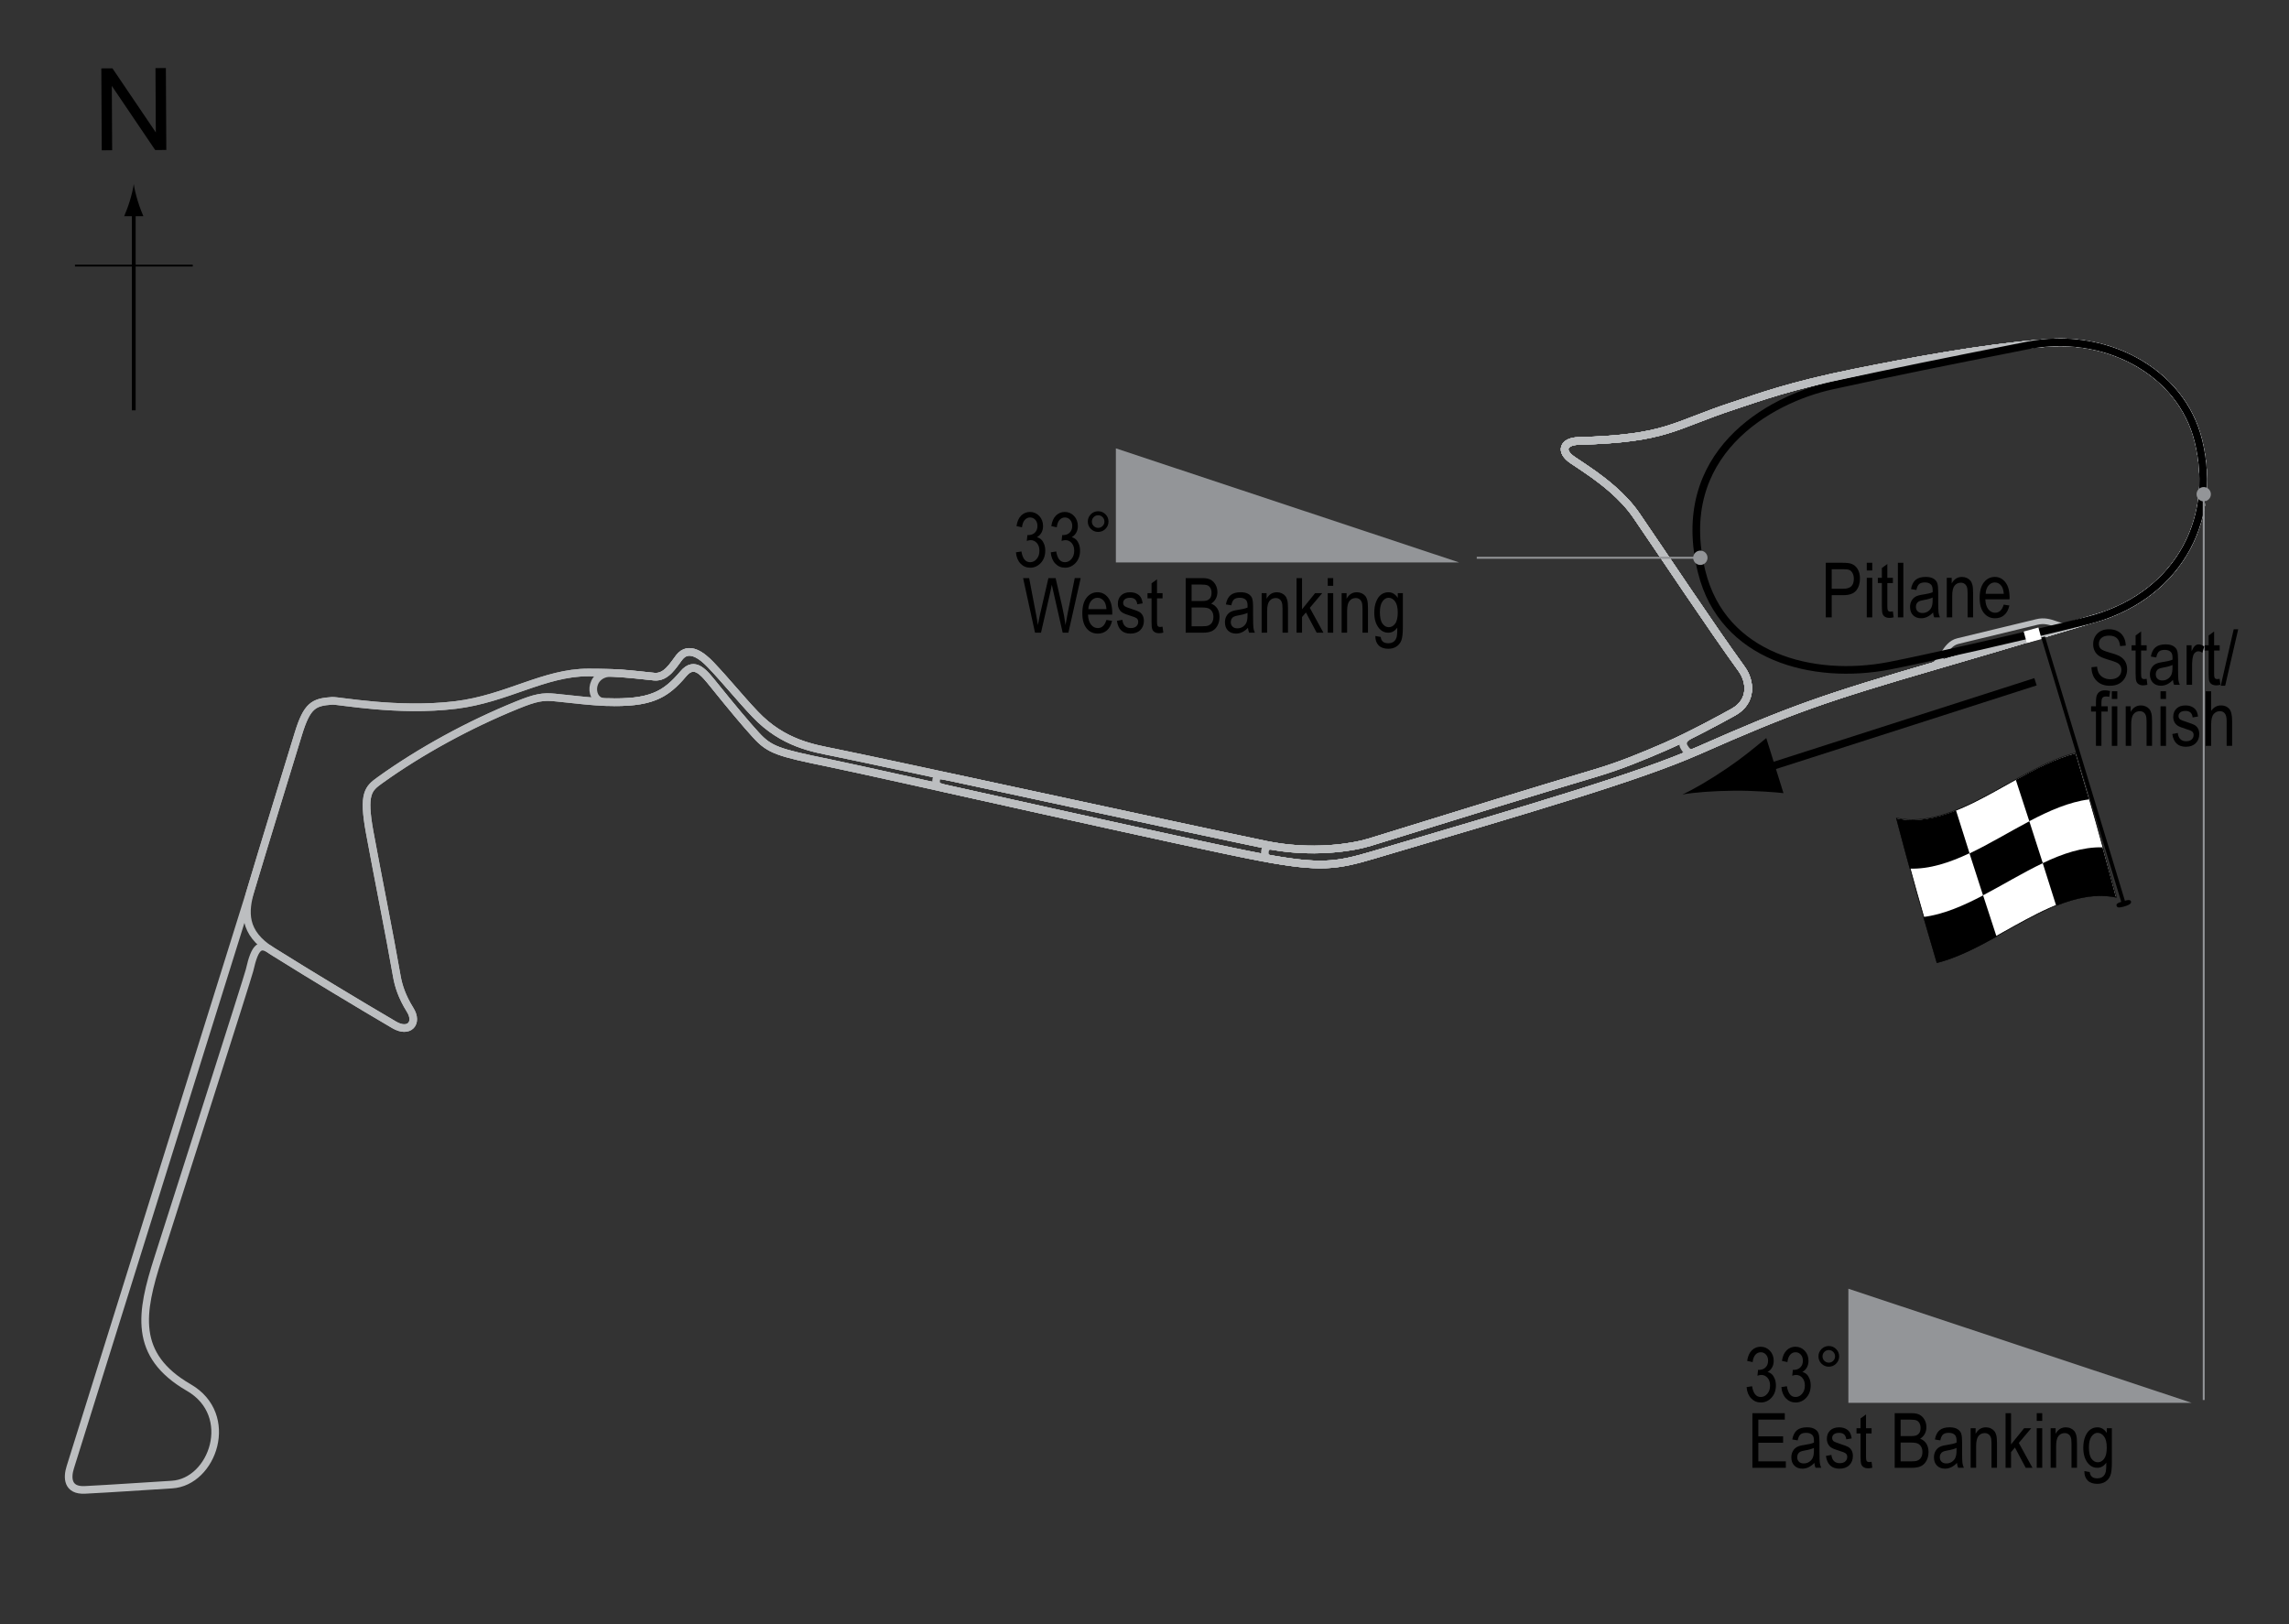 <?xml version="1.0" encoding="utf-8"?>
<!-- Generator: Adobe Illustrator 14.0.0, SVG Export Plug-In . SVG Version: 6.00 Build 43363)  -->
<!DOCTYPE svg PUBLIC "-//W3C//DTD SVG 1.1//EN" "http://www.w3.org/Graphics/SVG/1.1/DTD/svg11.dtd">
<svg version="1.1" xmlns="http://www.w3.org/2000/svg" xmlns:xlink="http://www.w3.org/1999/xlink" x="0px" y="0px" width="300px"
	 height="212.881px" viewBox="0 0 300 212.881" enable-background="new 0 0 300 212.881" xml:space="preserve">
<rect x="0" y="0" width="300" height="212.881" fill="#333333" stroke="none"/>
<g id="Pitlane">
	<path fill="none" stroke="#BCBEC0" stroke-width="0.75" d="M252.798,87.495c1.826-0.534,1.975-3.019,3.813-3.461
		c1.477-0.355,8.801-2.117,10.333-2.5c1.924-0.481,2.87,0.916,4.418,0.439"/>
</g>
<g id="Duex_Ponts_Circuit">
	<path fill="none" stroke="#BCBEC0" d="M243.149,48.84c7.054-1.42,16.402-3.17,24.272-3.819c0.938-0.078,1.867-0.157,2.792-0.145
		c8.363,0.108,16.024,5.068,17.933,12.986c2.355,9.771-2.133,18.945-11.862,22.64c-0.887,0.337-1.829,0.589-2.79,0.871
		c-3.171,0.929-8.055,2.452-19.355,5.741c-14.738,4.288-19.232,5.843-30.939,11.001c-0.235,0.104-0.472,0.219-0.717,0.316
		c-0.767,0.3-1.176,0.492-1.75-0.492c-0.55-0.944,0.6-1.505,1.29-1.853c2.143-1.077,4.096-2.148,5.162-2.74
		c2.534-1.409,2.241-4.046,1.093-5.632c-4.008-5.534-10.388-15.144-13.833-20.175c-1.746-2.55-4.374-4.483-5.576-5.357
		c-0.668-0.486-1.914-1.312-2.734-1.859c-1.77-1.181-1.218-2.461,0.711-2.515c11.701-0.328,12.275-1.971,20.448-4.648
		C230.464,52.121,234.456,50.59,243.149,48.84z"/>
</g>
<g id="_x34__Bornes_Circuit">
	<path fill="none" stroke="#BCBEC0" d="M243.149,48.84c7.054-1.42,16.402-3.17,24.272-3.819c0.938-0.078,1.867-0.157,2.792-0.145
		c8.363,0.108,16.024,5.068,17.933,12.986c2.355,9.771-2.133,18.945-11.862,22.64c-0.887,0.337-1.829,0.589-2.79,0.871
		c-3.171,0.929-8.055,2.452-19.355,5.741c-15.035,4.374-19.41,5.905-31.656,11.318c-7.697,3.401-21.706,7.49-42.593,13.668
		c-4.529,1.34-6.657,1.662-13.183,0.532c-0.183-0.032-1.032-0.041-0.923-1.024c0.104-0.938,1.068-0.692,1.259-0.661
		c5.593,0.928,10.454,0.08,12.464-0.542c12.473-3.862,21.542-6.67,29.635-9.077c3.219-0.957,6.179-2.187,9.076-3.444
		c3.362-1.459,7.278-3.601,8.967-4.538c2.534-1.409,2.241-4.046,1.093-5.632c-4.008-5.534-10.388-15.144-13.833-20.175
		c-1.746-2.55-4.374-4.483-5.576-5.357c-0.668-0.486-1.914-1.312-2.734-1.859c-1.77-1.181-1.218-2.461,0.711-2.515
		c11.701-0.328,12.275-1.971,20.448-4.648C230.464,52.121,234.456,50.59,243.149,48.84z"/>
</g>
<g id="Couard_Circuit">
	<path fill="none" stroke="#BCBEC0" d="M243.149,48.84c7.054-1.42,16.402-3.17,24.272-3.819c0.938-0.078,1.867-0.157,2.792-0.145
		c8.363,0.108,16.024,5.068,17.933,12.986c2.355,9.771-2.133,18.945-11.862,22.64c-0.887,0.337-1.829,0.589-2.79,0.871
		c-3.171,0.929-8.055,2.452-19.355,5.741c-15.035,4.374-19.41,5.905-31.656,11.318c-7.697,3.401-21.706,7.49-42.593,13.668
		c-4.783,1.416-6.888,1.695-14.324,0.328c-5.492-1.01-25.066-5.375-39.958-8.687c-0.413-0.093-0.822-0.185-1.228-0.273
		c-1.522-0.329-1.806-0.524-1.666-1.333c0.103-0.595,0.513-0.513,2.08-0.216c0.372,0.07,0.742,0.159,1.118,0.24
		c13.911,2.996,31.948,6.908,39.982,8.574c6.069,1.257,11.469,0.336,13.613-0.328c12.473-3.862,21.542-6.67,29.635-9.077
		c3.219-0.957,6.179-2.187,9.076-3.444c3.362-1.459,7.278-3.601,8.967-4.538c2.534-1.409,2.241-4.046,1.093-5.632
		c-4.008-5.534-10.388-15.144-13.833-20.175c-1.746-2.55-4.374-4.483-5.576-5.357c-0.668-0.486-1.914-1.312-2.734-1.859
		c-1.77-1.181-1.218-2.461,0.711-2.515c11.701-0.328,12.275-1.971,20.448-4.648C230.464,52.121,234.456,50.59,243.149,48.84z"/>
</g>
<g id="Cote_Lapize_Circuit">
	<path fill="none" stroke="#BCBEC0" d="M243.149,48.84c7.054-1.42,16.402-3.17,24.272-3.819c0.938-0.078,1.867-0.157,2.792-0.145
		c8.363,0.108,16.024,5.068,17.933,12.986c2.355,9.771-2.133,18.945-11.862,22.64c-0.887,0.337-1.829,0.589-2.79,0.871
		c-3.171,0.929-8.055,2.452-19.355,5.741c-15.035,4.374-19.41,5.905-31.656,11.318c-7.697,3.401-21.706,7.49-42.593,13.668
		c-4.783,1.416-6.888,1.695-14.324,0.328c-8.411-1.546-49.85-10.963-56.917-12.412c-6.67-1.367-7.764-1.695-9.568-3.663
		c-1.359-1.483-3.182-3.672-5.467-6.507c-1.367-1.695-2.568-3.278-4.047-1.531c-2.201,2.602-4.001,3.696-8.72,3.735
		c-0.439,0.003-0.904-0.045-1.395-0.018c-2.378,0.136-2.378-3.882,0.738-3.825c1.742,0.031,3.082,0.234,5.55,0.489
		c1.585,0.164,2.515-1.531,3.28-2.515c1.257-1.616,3.032-0.198,4.155,0.984c2.078,2.187,3.773,4.319,5.795,6.452
		c3.673,3.871,7.696,4.47,10.444,5.03c8.584,1.75,44.206,9.54,56.479,12.083c6.069,1.257,11.469,0.336,13.613-0.328
		c12.473-3.862,21.542-6.67,29.635-9.077c3.219-0.957,6.179-2.187,9.076-3.444c3.362-1.459,7.278-3.601,8.967-4.538
		c2.534-1.409,2.241-4.046,1.093-5.632c-4.008-5.534-10.388-15.144-13.833-20.175c-1.746-2.55-4.374-4.483-5.576-5.357
		c-0.668-0.486-1.914-1.312-2.734-1.859c-1.77-1.181-1.218-2.461,0.711-2.515c11.701-0.328,12.275-1.971,20.448-4.648
		C230.464,52.121,234.456,50.59,243.149,48.84z"/>
</g>
<g id="Bruyeres_Circuit">
	<path fill="none" stroke="#BCBEC0" d="M243.149,48.84c7.054-1.42,16.402-3.17,24.272-3.819c0.938-0.078,1.867-0.157,2.792-0.145
		c8.363,0.108,16.024,5.068,17.933,12.986c2.355,9.771-2.133,18.945-11.862,22.64c-0.887,0.337-1.829,0.589-2.79,0.871
		c-3.171,0.929-8.055,2.452-19.355,5.741c-15.035,4.374-19.41,5.905-31.656,11.318c-7.697,3.401-21.706,7.49-42.593,13.668
		c-4.783,1.416-6.888,1.695-14.324,0.328c-8.411-1.546-49.85-10.963-56.917-12.412c-6.67-1.367-7.764-1.695-9.568-3.663
		c-1.359-1.483-3.182-3.672-5.467-6.507c-1.367-1.695-2.568-3.278-4.047-1.531c-2.405,2.843-4.333,3.887-10.115,3.718
		c-1.859-0.055-3.291-0.246-6.725-0.602c-1.585-0.164-2.547,0.022-4.92,0.984c-6.342,2.57-12.739,6.069-17.988,9.842
		c-1.544,1.109-2.303,1.73-1.367,6.834c1.094,5.959,2.577,13.242,3.554,18.862c0.218,1.257,0.671,2.704,1.75,4.428
		c1.093,1.75-0.167,3.088-2.078,1.97c-4.483-2.625-11.646-6.945-16.074-9.732c-3.762-2.368-3.587-5.115-2.734-7.982
		c1.531-5.14,4.976-16.348,6.233-20.449c1.146-3.738,2.023-4.155,4.428-4.319c0.844-0.057,8.572,1.475,16.184,0.547
		c6.726-0.82,11.579-4.265,17.387-4.265c3.773,0,4.94,0.165,8.639,0.546c1.585,0.164,2.515-1.531,3.28-2.515
		c1.257-1.616,3.032-0.198,4.155,0.984c2.078,2.187,3.773,4.319,5.795,6.452c3.673,3.871,7.696,4.47,10.444,5.03
		c8.584,1.75,44.206,9.54,56.479,12.083c6.069,1.257,11.469,0.336,13.613-0.328c12.473-3.862,21.542-6.67,29.635-9.077
		c3.219-0.957,6.179-2.187,9.076-3.444c3.362-1.459,7.278-3.601,8.967-4.538c2.534-1.409,2.241-4.046,1.093-5.632
		c-4.008-5.534-10.388-15.144-13.833-20.175c-1.746-2.55-4.374-4.483-5.576-5.357c-0.668-0.486-1.914-1.312-2.734-1.859
		c-1.77-1.181-1.218-2.461,0.711-2.515c11.701-0.328,12.275-1.971,20.448-4.648C230.464,52.121,234.456,50.59,243.149,48.84z"/>
</g>
<g id="Full_GP_Circuit">
	<path fill="none" stroke="#BCBEC0" d="M243.149,48.84c7.054-1.42,16.402-3.17,24.272-3.819c0.938-0.078,1.867-0.157,2.792-0.145
		c8.363,0.108,16.024,5.068,17.933,12.986c2.355,9.771-2.133,18.945-11.862,22.64c-0.887,0.337-1.829,0.589-2.79,0.871
		c-3.171,0.929-8.055,2.452-19.355,5.741c-15.035,4.374-19.41,5.905-31.656,11.318c-7.697,3.401-21.706,7.49-42.593,13.668
		c-4.783,1.416-6.888,1.695-14.324,0.328c-8.411-1.546-49.85-10.963-56.917-12.412c-6.67-1.367-7.764-1.695-9.568-3.663
		c-1.359-1.483-3.182-3.672-5.467-6.507c-1.367-1.695-2.568-3.278-4.047-1.531c-2.405,2.843-4.333,3.887-10.115,3.718
		c-1.859-0.055-3.291-0.246-6.725-0.602c-1.585-0.164-2.547,0.022-4.92,0.984c-6.342,2.57-12.739,6.069-17.988,9.842
		c-1.544,1.109-2.303,1.73-1.367,6.834c1.094,5.959,2.577,13.242,3.554,18.862c0.218,1.257,0.671,2.704,1.75,4.428
		c1.093,1.75-0.167,3.088-2.078,1.97c-4.24-2.482-10.877-6.479-15.331-9.267c-0.255-0.158-0.44-0.25-0.744-0.466
		c-1.462-1.039-2.16-0.711-2.897,2.569c-0.185,0.824-10.006,31.534-12.008,37.809c-2.243,7.031-3.329,12.63,4.052,16.894
		c6.211,3.589,3.158,12.385-2.214,12.713c-4.514,0.276-7.422,0.491-11.4,0.697c-2.334,0.12-2.343-1.626-1.927-2.953
		c4.633-14.803,23.495-75.158,23.66-75.711c1.531-5.14,4.976-16.348,6.233-20.449c1.146-3.738,2.023-4.155,4.428-4.319
		c0.844-0.057,8.572,1.475,16.184,0.547c6.726-0.82,11.579-4.265,17.387-4.265c3.773,0,4.94,0.165,8.639,0.546
		c1.585,0.164,2.515-1.531,3.28-2.515c1.257-1.616,3.032-0.198,4.155,0.984c2.078,2.187,3.773,4.319,5.795,6.452
		c3.673,3.871,7.696,4.47,10.444,5.03c8.584,1.75,44.206,9.54,56.479,12.083c6.069,1.257,11.469,0.336,13.613-0.328
		c12.473-3.862,21.542-6.67,29.635-9.077c3.219-0.957,6.179-2.187,9.076-3.444c3.362-1.459,7.278-3.601,8.967-4.538
		c2.534-1.409,2.241-4.046,1.093-5.632c-4.008-5.534-10.388-15.144-13.833-20.175c-1.746-2.55-4.374-4.483-5.576-5.357
		c-0.668-0.486-1.914-1.312-2.734-1.859c-1.77-1.181-1.218-2.461,0.711-2.515c11.701-0.328,12.275-1.971,20.448-4.648
		C230.464,52.121,234.456,50.59,243.149,48.84z"/>
</g>
<g id="Oval_Circuit">
	<path fill="none" stroke="#000000" d="M265.73,45.286c9.95-1.968,20.169,3.255,22.416,12.575
		c2.57,10.661-3.006,20.613-14.652,23.511c-8.162,2.031-21.133,4.984-25.916,5.905c-9.951,1.913-21.762-1.094-24.549-12.302
		c-3.835-15.412,8.709-22.613,17.113-24.439C248.944,48.621,254.106,47.585,265.73,45.286z"/>
</g>
<g id="Startline">
	<line fill="none" stroke="#FFFFFF" stroke-width="2" x1="266.193" y1="82.52" x2="266.604" y2="84.023"/>
</g>
<g id="Flag_x2C__North">
	<g>
		<g>
			<path fill="#FFFFFF" stroke="#000000" stroke-width="0.1" d="M248.567,107.249c7.837,1.604,15.673-6.565,23.51-8.56
				c1.768,5.928,3.536,12.17,5.304,18.91c-7.837-1.604-15.673,6.565-23.51,8.56C252.103,120.231,250.334,113.988,248.567,107.249z"
				/>
			<path d="M267.722,113.141c2.612-1.246,5.226-2.133,7.838-2.071c0.59,2.141,1.179,4.329,1.769,6.573
				c-2.612-0.521-5.226,0.041-7.838,1.093C268.901,116.848,268.312,114.985,267.722,113.141z"/>
			<path d="M264.195,102.226c2.612-1.447,5.225-2.802,7.837-3.474c0.589,1.975,1.178,3.984,1.767,6.035
				c-2.612,0.333-5.224,1.482-7.836,2.857C265.374,105.828,264.784,104.024,264.195,102.226z"/>
			<path d="M258.128,111.87c2.612-1.236,5.226-2.838,7.838-4.214c0.589,1.816,1.179,3.644,1.768,5.489
				c-2.612,1.244-5.225,2.846-7.837,4.217C259.307,115.546,258.718,113.717,258.128,111.87z"/>
			<path d="M248.522,107.274c2.612,0.547,5.226,0.005,7.838-1.036c0.59,1.891,1.179,3.756,1.769,5.603
				c-2.613,1.236-5.226,2.107-7.839,2.021C249.701,111.717,249.111,109.523,248.522,107.274z"/>
			<path d="M252.072,120.202c2.612-0.32,5.225-1.461,7.837-2.832c0.589,1.816,1.179,3.621,1.768,5.422
				c-2.612,1.445-5.226,2.793-7.838,3.451C253.25,124.266,252.661,122.254,252.072,120.202z"/>
		</g>
	</g>
	<line fill="#FFFFFF" stroke="#000000" stroke-width="0.5" x1="278.417" y1="118.69" x2="267.77" y2="83.499"/>
	<path d="M277.405,118.733c-0.057-0.184-0.021-0.336,0.822-0.592c0.843-0.253,1.005-0.165,1.06,0.023
		c0.057,0.186-0.012,0.396-0.855,0.65C277.587,119.071,277.461,118.92,277.405,118.733z"/>
	<g>
		<line fill="none" stroke="#000000" x1="266.776" y1="89.369" x2="230.193" y2="101.107"/>
		<path d="M226.355,100.698c2.142-1.454,3.475-2.593,5.135-3.949l2.256,7.221c-0.778-0.107-3.881-0.347-6.47-0.322
			c-2.772,0.028-5.236,0.221-6.782,0.498C221.923,103.495,224.059,102.254,226.355,100.698z"/>
	</g>
	<g>
		<g>
			<g>
				<line fill="none" stroke="#000000" stroke-width="0.5" x1="17.53" y1="53.786" x2="17.53" y2="27.503"/>
				<path d="M17.018,26.321c-0.25,0.828-0.479,1.365-0.746,2.027h2.522c-0.113-0.236-0.496-1.199-0.746-2.027
					c-0.268-0.885-0.45-1.686-0.516-2.207C17.467,24.636,17.285,25.437,17.018,26.321z"/>
			</g>
		</g>
	</g>
	<line fill="none" stroke="#000000" stroke-width="0.25" x1="9.825" y1="34.812" x2="25.26" y2="34.812"/>
	<g>
		<path d="M13.336,19.703L13.279,8.965l1.458-0.008l5.685,8.4l-0.045-8.43l1.362-0.007l0.057,10.737l-1.458,0.008l-5.685-8.407
			l0.045,8.438L13.336,19.703z"/>
	</g>
</g>
<g id="Banking">
	<polygon fill="#939598" points="191.247,73.73 146.247,73.73 146.247,58.773 	"/>
	<g>
		<path d="M133.152,72.402l0.718-0.117c0.15,0.94,0.53,1.411,1.14,1.411c0.33,0,0.615-0.14,0.856-0.418
			c0.241-0.279,0.362-0.641,0.362-1.084c0-0.417-0.11-0.753-0.332-1.007c-0.222-0.255-0.493-0.382-0.815-0.382
			c-0.137,0-0.306,0.032-0.508,0.098l0.083-0.771l0.112,0.01c0.356,0,0.646-0.108,0.868-0.326c0.222-0.218,0.333-0.509,0.333-0.872
			c0-0.335-0.093-0.604-0.279-0.807c-0.186-0.203-0.412-0.305-0.68-0.305c-0.277,0-0.512,0.106-0.703,0.32
			c-0.19,0.213-0.313,0.536-0.364,0.969l-0.718-0.156c0.091-0.612,0.296-1.074,0.615-1.387s0.705-0.469,1.157-0.469
			c0.476,0,0.879,0.176,1.211,0.527c0.332,0.351,0.498,0.793,0.498,1.327c0,0.325-0.07,0.613-0.211,0.863
			c-0.141,0.251-0.338,0.447-0.59,0.591c0.233,0.064,0.426,0.172,0.578,0.322c0.152,0.149,0.275,0.35,0.37,0.6
			c0.094,0.251,0.141,0.53,0.141,0.84c0,0.656-0.193,1.194-0.581,1.612s-0.852,0.627-1.392,0.627c-0.501,0-0.926-0.183-1.274-0.547
			S133.201,73.017,133.152,72.402z"/>
		<path d="M137.712,72.402l0.718-0.117c0.15,0.94,0.53,1.411,1.14,1.411c0.33,0,0.615-0.14,0.856-0.418
			c0.241-0.279,0.362-0.641,0.362-1.084c0-0.417-0.11-0.753-0.332-1.007c-0.222-0.255-0.493-0.382-0.815-0.382
			c-0.137,0-0.306,0.032-0.508,0.098l0.083-0.771l0.112,0.01c0.356,0,0.646-0.108,0.868-0.326c0.222-0.218,0.333-0.509,0.333-0.872
			c0-0.335-0.093-0.604-0.279-0.807c-0.186-0.203-0.412-0.305-0.68-0.305c-0.277,0-0.512,0.106-0.703,0.32
			c-0.19,0.213-0.313,0.536-0.364,0.969l-0.718-0.156c0.091-0.612,0.296-1.074,0.615-1.387s0.705-0.469,1.157-0.469
			c0.476,0,0.879,0.176,1.211,0.527c0.332,0.351,0.498,0.793,0.498,1.327c0,0.325-0.07,0.613-0.211,0.863
			c-0.141,0.251-0.338,0.447-0.59,0.591c0.233,0.064,0.426,0.172,0.578,0.322c0.152,0.149,0.275,0.35,0.37,0.6
			c0.094,0.251,0.141,0.53,0.141,0.84c0,0.656-0.193,1.194-0.581,1.612s-0.852,0.627-1.392,0.627c-0.501,0-0.926-0.183-1.274-0.547
			S137.761,73.017,137.712,72.402z"/>
		<path d="M142.571,68.369c0-0.374,0.133-0.693,0.398-0.957c0.265-0.264,0.583-0.396,0.954-0.396c0.378,0,0.698,0.132,0.962,0.396
			s0.396,0.583,0.396,0.957s-0.133,0.694-0.397,0.959c-0.266,0.266-0.586,0.398-0.96,0.398c-0.371,0-0.689-0.132-0.954-0.396
			C142.704,69.067,142.571,68.747,142.571,68.369z M143.103,68.369c0,0.228,0.081,0.422,0.241,0.584
			c0.162,0.16,0.356,0.241,0.584,0.241c0.225,0,0.418-0.081,0.578-0.241c0.162-0.162,0.242-0.356,0.242-0.584
			s-0.08-0.422-0.242-0.584c-0.16-0.16-0.354-0.241-0.578-0.241c-0.228,0-0.422,0.081-0.584,0.241
			C143.184,67.947,143.103,68.141,143.103,68.369z"/>
	</g>
	<g>
		<g>
			<line fill="none" stroke="#939598" stroke-width="0.25" x1="288.823" y1="183.52" x2="288.823" y2="64.784"/>
			<circle fill="#939598" cx="288.823" cy="64.784" r="0.939"/>
		</g>
	</g>
	<polygon fill="#939598" points="287.25,183.89 242.25,183.89 242.25,168.933 	"/>
	<g>
		<path d="M228.912,181.829l0.718-0.117c0.15,0.94,0.53,1.411,1.14,1.411c0.33,0,0.615-0.14,0.856-0.418
			c0.241-0.279,0.362-0.641,0.362-1.084c0-0.417-0.11-0.753-0.332-1.007c-0.222-0.255-0.493-0.382-0.815-0.382
			c-0.137,0-0.306,0.032-0.508,0.098l0.083-0.771l0.112,0.01c0.356,0,0.646-0.108,0.868-0.326c0.222-0.218,0.333-0.509,0.333-0.872
			c0-0.335-0.093-0.604-0.279-0.807c-0.186-0.203-0.412-0.305-0.68-0.305c-0.277,0-0.512,0.106-0.703,0.32
			c-0.19,0.213-0.313,0.536-0.364,0.969l-0.718-0.156c0.091-0.612,0.296-1.074,0.615-1.387s0.705-0.469,1.157-0.469
			c0.476,0,0.879,0.176,1.211,0.527c0.332,0.351,0.498,0.793,0.498,1.327c0,0.325-0.07,0.613-0.211,0.863
			c-0.141,0.251-0.338,0.447-0.59,0.591c0.233,0.064,0.426,0.172,0.578,0.322c0.152,0.149,0.275,0.35,0.37,0.6
			c0.094,0.251,0.141,0.53,0.141,0.84c0,0.656-0.193,1.194-0.581,1.612s-0.852,0.627-1.392,0.627c-0.501,0-0.926-0.183-1.274-0.547
			S228.96,182.444,228.912,181.829z"/>
		<path d="M233.472,181.829l0.718-0.117c0.15,0.94,0.53,1.411,1.14,1.411c0.33,0,0.615-0.14,0.856-0.418
			c0.241-0.279,0.362-0.641,0.362-1.084c0-0.417-0.11-0.753-0.332-1.007c-0.222-0.255-0.493-0.382-0.815-0.382
			c-0.137,0-0.306,0.032-0.508,0.098l0.083-0.771l0.112,0.01c0.356,0,0.646-0.108,0.868-0.326c0.222-0.218,0.333-0.509,0.333-0.872
			c0-0.335-0.093-0.604-0.279-0.807c-0.186-0.203-0.412-0.305-0.68-0.305c-0.277,0-0.512,0.106-0.703,0.32
			c-0.19,0.213-0.313,0.536-0.364,0.969l-0.718-0.156c0.091-0.612,0.296-1.074,0.615-1.387s0.705-0.469,1.157-0.469
			c0.476,0,0.879,0.176,1.211,0.527c0.332,0.351,0.498,0.793,0.498,1.327c0,0.325-0.07,0.613-0.211,0.863
			c-0.141,0.251-0.338,0.447-0.59,0.591c0.233,0.064,0.426,0.172,0.578,0.322c0.152,0.149,0.275,0.35,0.37,0.6
			c0.094,0.251,0.141,0.53,0.141,0.84c0,0.656-0.193,1.194-0.581,1.612s-0.852,0.627-1.392,0.627c-0.501,0-0.926-0.183-1.274-0.547
			S233.521,182.444,233.472,181.829z"/>
		<path d="M238.331,177.795c0-0.374,0.133-0.693,0.398-0.957c0.265-0.264,0.583-0.396,0.954-0.396c0.378,0,0.698,0.132,0.962,0.396
			s0.396,0.583,0.396,0.957s-0.133,0.694-0.397,0.959c-0.266,0.266-0.586,0.398-0.96,0.398c-0.371,0-0.689-0.132-0.954-0.396
			C238.463,178.494,238.331,178.173,238.331,177.795z M238.863,177.795c0,0.228,0.081,0.422,0.241,0.584
			c0.162,0.16,0.356,0.241,0.584,0.241c0.225,0,0.418-0.081,0.578-0.241c0.162-0.162,0.242-0.356,0.242-0.584
			s-0.08-0.422-0.242-0.584c-0.16-0.16-0.354-0.241-0.578-0.241c-0.228,0-0.422,0.081-0.584,0.241
			C238.944,177.374,238.863,177.568,238.863,177.795z"/>
	</g>
	<g>
		<g>
			<line fill="none" stroke="#939598" stroke-width="0.25" x1="193.545" y1="73.116" x2="222.85" y2="73.116"/>
			<circle fill="#939598" cx="222.85" cy="73.116" r="0.94"/>
		</g>
	</g>
</g>
<g id="Labels_GP_Circuit">
	<g>
		<path d="M239.291,80.929v-7.158h2.212c0.521,0,0.905,0.045,1.152,0.137c0.339,0.124,0.608,0.353,0.811,0.688
			s0.303,0.747,0.303,1.235c0,0.645-0.164,1.17-0.493,1.577s-0.896,0.61-1.704,0.61h-1.504v2.91H239.291z M240.067,77.174h1.519
			c0.479,0,0.828-0.108,1.05-0.325s0.332-0.543,0.332-0.979c0-0.283-0.055-0.526-0.164-0.728c-0.108-0.202-0.24-0.34-0.395-0.415
			c-0.155-0.075-0.435-0.112-0.838-0.112h-1.504V77.174z"/>
		<path d="M244.662,74.781v-1.011h0.718v1.011H244.662z M244.662,80.929v-5.186h0.718v5.186H244.662z"/>
		<path d="M248.084,80.143l0.098,0.776c-0.198,0.052-0.378,0.078-0.537,0.078c-0.251,0-0.452-0.05-0.605-0.149
			s-0.258-0.235-0.314-0.408c-0.058-0.172-0.086-0.516-0.086-1.03v-2.983h-0.527v-0.684h0.527v-1.284l0.718-0.527v1.812h0.728v0.684
			h-0.728v3.032c0,0.28,0.021,0.46,0.063,0.542c0.062,0.117,0.178,0.176,0.347,0.176C247.848,80.177,247.955,80.166,248.084,80.143z
			"/>
		<path d="M248.739,80.929v-7.158h0.718v7.158H248.739z"/>
		<path d="M253.353,80.289c-0.241,0.25-0.491,0.439-0.752,0.566s-0.53,0.19-0.811,0.19c-0.442,0-0.796-0.133-1.06-0.4
			s-0.396-0.626-0.396-1.079c0-0.299,0.062-0.565,0.186-0.796s0.293-0.412,0.508-0.542s0.54-0.226,0.977-0.288
			c0.586-0.086,1.016-0.188,1.289-0.308l0.005-0.225c0-0.355-0.063-0.604-0.19-0.747c-0.179-0.208-0.454-0.313-0.825-0.313
			c-0.335,0-0.586,0.07-0.752,0.208c-0.166,0.139-0.288,0.4-0.366,0.783l-0.708-0.117c0.101-0.557,0.305-0.962,0.613-1.216
			c0.307-0.254,0.747-0.381,1.32-0.381c0.446,0,0.796,0.084,1.05,0.251s0.414,0.375,0.481,0.623c0.066,0.248,0.1,0.609,0.1,1.084
			v1.172c0,0.82,0.016,1.337,0.047,1.55c0.03,0.213,0.092,0.421,0.183,0.623H253.5C253.424,80.75,253.375,80.537,253.353,80.289z
			 M253.294,78.326c-0.264,0.13-0.656,0.241-1.177,0.332c-0.303,0.052-0.515,0.111-0.635,0.178s-0.214,0.161-0.281,0.283
			c-0.066,0.122-0.1,0.263-0.1,0.422c0,0.248,0.076,0.445,0.229,0.593s0.364,0.222,0.635,0.222c0.257,0,0.491-0.067,0.7-0.2
			c0.211-0.133,0.367-0.312,0.472-0.535s0.156-0.548,0.156-0.974V78.326z"/>
		<path d="M255.145,80.929v-5.186h0.649v0.732c0.156-0.285,0.347-0.498,0.572-0.638c0.227-0.141,0.485-0.211,0.778-0.211
			c0.227,0,0.438,0.045,0.631,0.134s0.35,0.207,0.468,0.352c0.119,0.145,0.207,0.333,0.266,0.564s0.088,0.586,0.088,1.064v3.188
			h-0.718v-3.158c0-0.381-0.032-0.66-0.098-0.836c-0.065-0.176-0.167-0.312-0.305-0.408c-0.139-0.096-0.299-0.144-0.481-0.144
			c-0.345,0-0.62,0.129-0.825,0.386s-0.308,0.699-0.308,1.325v2.835H255.145z"/>
		<path d="M262.611,79.259l0.742,0.112c-0.124,0.553-0.348,0.971-0.671,1.252c-0.324,0.282-0.726,0.422-1.204,0.422
			c-0.603,0-1.09-0.229-1.462-0.686c-0.373-0.458-0.56-1.117-0.56-1.98c0-0.895,0.188-1.578,0.563-2.048
			c0.377-0.47,0.853-0.706,1.429-0.706c0.55,0,1.009,0.231,1.377,0.693s0.552,1.131,0.552,2.007l-0.005,0.234h-3.174
			c0.029,0.583,0.164,1.022,0.405,1.318s0.534,0.444,0.879,0.444C262.023,80.323,262.399,79.968,262.611,79.259z M260.243,77.838
			h2.373c-0.032-0.449-0.129-0.785-0.288-1.006c-0.231-0.322-0.525-0.483-0.884-0.483c-0.322,0-0.598,0.134-0.825,0.403
			S260.265,77.382,260.243,77.838z"/>
	</g>
	<g>
		<path d="M274.11,87.466l0.732-0.078c0.039,0.394,0.128,0.701,0.267,0.92c0.138,0.22,0.336,0.396,0.593,0.53s0.547,0.2,0.869,0.2
			c0.462,0,0.821-0.113,1.077-0.338c0.255-0.226,0.383-0.519,0.383-0.88c0-0.211-0.047-0.396-0.139-0.553
			c-0.094-0.158-0.233-0.287-0.42-0.388c-0.188-0.101-0.592-0.243-1.214-0.427c-0.554-0.165-0.947-0.33-1.182-0.496
			s-0.417-0.377-0.547-0.632s-0.195-0.544-0.195-0.867c0-0.58,0.188-1.053,0.562-1.421s0.879-0.552,1.514-0.552
			c0.437,0,0.818,0.086,1.145,0.259c0.328,0.172,0.582,0.42,0.762,0.742c0.182,0.322,0.278,0.702,0.291,1.138l-0.747,0.068
			c-0.039-0.465-0.179-0.811-0.417-1.035c-0.24-0.225-0.576-0.337-1.009-0.337c-0.439,0-0.774,0.099-1.006,0.295
			s-0.347,0.452-0.347,0.764c0,0.29,0.085,0.514,0.254,0.674c0.169,0.159,0.55,0.321,1.143,0.484c0.579,0.16,0.985,0.299,1.22,0.417
			c0.358,0.183,0.628,0.423,0.811,0.721c0.183,0.298,0.274,0.653,0.274,1.066c0,0.41-0.096,0.783-0.288,1.119
			c-0.192,0.337-0.453,0.593-0.784,0.769c-0.33,0.175-0.728,0.263-1.193,0.263c-0.726,0-1.305-0.218-1.736-0.654
			C274.35,88.803,274.126,88.212,274.11,87.466z"/>
		<path d="M281.341,88.985l0.098,0.776c-0.198,0.052-0.378,0.078-0.537,0.078c-0.251,0-0.452-0.05-0.605-0.149
			s-0.258-0.235-0.314-0.408c-0.058-0.172-0.086-0.516-0.086-1.03v-2.983h-0.527v-0.684h0.527v-1.284l0.718-0.527v1.812h0.728v0.684
			h-0.728v3.032c0,0.28,0.021,0.46,0.063,0.542c0.062,0.117,0.178,0.176,0.347,0.176C281.105,89.019,281.211,89.008,281.341,88.985z
			"/>
		<path d="M284.789,89.131c-0.241,0.25-0.491,0.439-0.752,0.566s-0.53,0.19-0.811,0.19c-0.442,0-0.796-0.133-1.06-0.4
			s-0.396-0.626-0.396-1.079c0-0.299,0.062-0.565,0.186-0.796s0.293-0.412,0.508-0.542s0.54-0.226,0.977-0.288
			c0.586-0.086,1.016-0.188,1.289-0.308l0.005-0.225c0-0.355-0.063-0.604-0.19-0.747c-0.179-0.208-0.454-0.313-0.825-0.313
			c-0.335,0-0.586,0.069-0.752,0.208s-0.288,0.4-0.366,0.783l-0.708-0.117c0.101-0.557,0.306-0.962,0.612-1.216
			c0.309-0.254,0.748-0.381,1.321-0.381c0.446,0,0.796,0.084,1.05,0.251s0.414,0.375,0.48,0.623
			c0.067,0.248,0.101,0.609,0.101,1.084v1.172c0,0.82,0.016,1.337,0.046,1.55c0.031,0.213,0.093,0.421,0.184,0.623h-0.752
			C284.86,89.592,284.811,89.379,284.789,89.131z M284.73,87.168c-0.264,0.13-0.656,0.241-1.177,0.332
			c-0.303,0.052-0.515,0.111-0.635,0.178s-0.214,0.161-0.28,0.283c-0.067,0.122-0.101,0.263-0.101,0.422
			c0,0.248,0.076,0.445,0.229,0.593s0.364,0.222,0.635,0.222c0.257,0,0.49-0.067,0.701-0.2c0.209-0.133,0.366-0.312,0.471-0.535
			s0.156-0.548,0.156-0.974V87.168z"/>
		<path d="M286.581,89.771v-5.186h0.649v0.786c0.166-0.365,0.318-0.606,0.457-0.725c0.138-0.119,0.293-0.178,0.466-0.178
			c0.241,0,0.486,0.094,0.737,0.283l-0.244,0.815c-0.179-0.127-0.354-0.19-0.522-0.19c-0.153,0-0.293,0.054-0.42,0.161
			s-0.217,0.257-0.269,0.449c-0.091,0.335-0.137,0.692-0.137,1.069v2.715H286.581z"/>
		<path d="M290.912,88.985l0.098,0.776c-0.198,0.052-0.378,0.078-0.537,0.078c-0.251,0-0.452-0.05-0.605-0.149
			s-0.258-0.235-0.314-0.408c-0.058-0.172-0.086-0.516-0.086-1.03v-2.983h-0.527v-0.684h0.527v-1.284l0.718-0.527v1.812h0.728v0.684
			h-0.728v3.032c0,0.28,0.021,0.46,0.063,0.542c0.062,0.117,0.178,0.176,0.347,0.176C290.675,89.019,290.782,89.008,290.912,88.985z
			"/>
		<path d="M291.054,89.888l1.7-7.397h0.587l-1.706,7.397H291.054z"/>
		<path d="M274.699,97.771v-4.502h-0.64v-0.684h0.64v-0.552c0-0.407,0.042-0.712,0.127-0.916s0.215-0.359,0.39-0.466
			s0.394-0.161,0.658-0.161c0.206,0,0.431,0.031,0.676,0.093l-0.107,0.762c-0.149-0.033-0.291-0.049-0.425-0.049
			c-0.215,0-0.369,0.056-0.461,0.168c-0.094,0.112-0.14,0.326-0.14,0.642v0.479h0.83v0.684h-0.83v4.502H274.699z"/>
		<path d="M276.779,91.624v-1.011h0.718v1.011H276.779z M276.779,97.771v-5.186h0.718v5.186H276.779z"/>
		<path d="M278.6,97.771v-5.186h0.649v0.732c0.156-0.285,0.347-0.498,0.572-0.638c0.227-0.141,0.485-0.211,0.778-0.211
			c0.227,0,0.438,0.045,0.631,0.134s0.35,0.207,0.468,0.352c0.119,0.145,0.207,0.333,0.266,0.564s0.088,0.586,0.088,1.064v3.188
			h-0.718v-3.158c0-0.381-0.032-0.66-0.098-0.836c-0.065-0.176-0.167-0.312-0.306-0.408c-0.138-0.096-0.298-0.144-0.48-0.144
			c-0.345,0-0.62,0.129-0.825,0.386s-0.308,0.699-0.308,1.325v2.835H278.6z"/>
		<path d="M283.161,91.624v-1.011h0.718v1.011H283.161z M283.161,97.771v-5.186h0.718v5.186H283.161z"/>
		<path d="M284.704,96.218l0.718-0.137c0.042,0.366,0.157,0.639,0.346,0.816c0.188,0.179,0.438,0.268,0.75,0.268
			c0.313,0,0.554-0.077,0.724-0.232c0.171-0.155,0.256-0.351,0.256-0.588c0-0.205-0.073-0.365-0.22-0.479
			c-0.101-0.078-0.345-0.176-0.732-0.293c-0.56-0.172-0.935-0.319-1.123-0.439s-0.335-0.282-0.439-0.483s-0.156-0.431-0.156-0.688
			c0-0.443,0.142-0.802,0.425-1.079s0.676-0.415,1.177-0.415c0.315,0,0.594,0.057,0.832,0.171c0.24,0.114,0.423,0.267,0.55,0.459
			s0.215,0.467,0.264,0.825l-0.703,0.117c-0.065-0.566-0.373-0.85-0.923-0.85c-0.313,0-0.545,0.063-0.698,0.187
			c-0.153,0.125-0.229,0.285-0.229,0.479c0,0.191,0.073,0.342,0.22,0.453c0.089,0.064,0.35,0.168,0.783,0.311
			c0.597,0.189,0.982,0.34,1.157,0.453s0.312,0.266,0.409,0.46c0.097,0.194,0.146,0.425,0.146,0.692
			c0,0.496-0.157,0.897-0.471,1.203c-0.314,0.307-0.743,0.46-1.287,0.46C285.458,97.888,284.867,97.332,284.704,96.218z"/>
		<path d="M289.083,97.771v-7.158h0.718v2.568c0.169-0.238,0.36-0.416,0.573-0.535c0.214-0.119,0.449-0.178,0.706-0.178
			c0.452,0,0.81,0.144,1.071,0.432c0.263,0.288,0.394,0.816,0.394,1.584v3.286h-0.718v-3.286c0-0.449-0.08-0.771-0.239-0.967
			s-0.379-0.293-0.659-0.293c-0.313,0-0.578,0.125-0.799,0.376c-0.219,0.25-0.329,0.695-0.329,1.333v2.837H289.083z"/>
	</g>
	<g>
		<path d="M135.651,82.938l-1.563-7.158h0.794l0.895,4.692c0.095,0.482,0.178,0.97,0.249,1.465l0.264-1.323l1.117-4.834h0.943
			l0.837,3.623c0.204,0.882,0.356,1.727,0.458,2.534c0.074-0.465,0.171-0.985,0.288-1.558l0.924-4.6h0.781l-1.613,7.158h-0.747
			l-1.24-5.454l-0.186-0.84c-0.055,0.313-0.111,0.592-0.17,0.84l-1.246,5.454H135.651z"/>
		<path d="M145.007,81.268l0.742,0.112c-0.124,0.553-0.348,0.971-0.672,1.252c-0.323,0.282-0.725,0.422-1.203,0.422
			c-0.603,0-1.09-0.229-1.463-0.686c-0.372-0.458-0.559-1.117-0.559-1.98c0-0.895,0.188-1.578,0.564-2.048
			c0.375-0.47,0.852-0.706,1.428-0.706c0.55,0,1.009,0.231,1.377,0.693s0.552,1.131,0.552,2.007l-0.005,0.234h-3.174
			c0.029,0.583,0.164,1.022,0.405,1.318s0.534,0.444,0.879,0.444C144.419,82.332,144.795,81.977,145.007,81.268z M142.639,79.847
			h2.373c-0.032-0.449-0.129-0.785-0.288-1.006c-0.231-0.322-0.525-0.483-0.884-0.483c-0.322,0-0.598,0.134-0.825,0.403
			S142.662,79.391,142.639,79.847z"/>
		<path d="M146.384,81.385l0.718-0.137c0.042,0.366,0.157,0.638,0.346,0.817c0.188,0.178,0.438,0.267,0.75,0.267
			c0.313,0,0.554-0.077,0.724-0.232c0.171-0.155,0.256-0.351,0.256-0.588c0-0.205-0.073-0.365-0.22-0.479
			c-0.101-0.078-0.345-0.176-0.732-0.293c-0.56-0.172-0.935-0.319-1.123-0.439s-0.335-0.282-0.439-0.483s-0.156-0.431-0.156-0.688
			c0-0.443,0.142-0.802,0.425-1.079s0.676-0.415,1.177-0.415c0.315,0,0.593,0.057,0.833,0.171c0.238,0.114,0.422,0.267,0.549,0.459
			s0.215,0.467,0.264,0.825l-0.703,0.117c-0.065-0.566-0.373-0.85-0.923-0.85c-0.313,0-0.545,0.063-0.698,0.187
			c-0.153,0.125-0.229,0.285-0.229,0.479c0,0.191,0.073,0.342,0.22,0.453c0.089,0.064,0.35,0.168,0.783,0.311
			c0.597,0.189,0.982,0.34,1.157,0.453s0.312,0.266,0.409,0.46c0.097,0.194,0.146,0.425,0.146,0.692
			c0,0.496-0.157,0.897-0.472,1.203c-0.313,0.307-0.742,0.46-1.286,0.46C147.138,83.055,146.547,82.498,146.384,81.385z"/>
		<path d="M152.366,82.151l0.098,0.776c-0.198,0.052-0.378,0.078-0.537,0.078c-0.251,0-0.452-0.05-0.605-0.149
			s-0.258-0.235-0.315-0.408c-0.057-0.172-0.085-0.516-0.085-1.03v-2.983h-0.527v-0.684h0.527v-1.284l0.718-0.527v1.812h0.728v0.684
			h-0.728v3.032c0,0.28,0.021,0.46,0.063,0.542c0.062,0.117,0.178,0.176,0.347,0.176C152.129,82.186,152.236,82.174,152.366,82.151z
			"/>
		<path d="M155.398,82.938v-7.158h2.205c0.446,0,0.8,0.069,1.061,0.208s0.474,0.354,0.641,0.646
			c0.166,0.292,0.249,0.616,0.249,0.971c0,0.329-0.071,0.625-0.215,0.888s-0.345,0.475-0.605,0.634
			c0.34,0.124,0.608,0.335,0.805,0.633s0.294,0.665,0.294,1.102c0,0.434-0.089,0.813-0.266,1.141
			c-0.178,0.327-0.415,0.565-0.711,0.713c-0.296,0.148-0.703,0.222-1.221,0.222H155.398z M156.174,78.787h1.271
			c0.333,0,0.569-0.023,0.71-0.068c0.202-0.068,0.357-0.183,0.467-0.344s0.164-0.38,0.164-0.657c0-0.257-0.05-0.471-0.149-0.642
			s-0.231-0.289-0.396-0.354c-0.164-0.065-0.46-0.098-0.888-0.098h-1.179V78.787z M156.174,82.093h1.463
			c0.322,0,0.561-0.029,0.714-0.088c0.222-0.084,0.391-0.224,0.506-0.417c0.116-0.194,0.174-0.437,0.174-0.73
			c0-0.27-0.056-0.499-0.166-0.686c-0.111-0.187-0.261-0.324-0.448-0.41s-0.481-0.129-0.883-0.129h-1.359V82.093z"/>
		<path d="M163.562,82.298c-0.241,0.25-0.491,0.439-0.752,0.566s-0.53,0.19-0.811,0.19c-0.442,0-0.796-0.133-1.06-0.4
			s-0.396-0.626-0.396-1.079c0-0.299,0.062-0.565,0.186-0.796s0.293-0.412,0.508-0.542s0.54-0.226,0.977-0.288
			c0.586-0.086,1.016-0.188,1.289-0.308l0.005-0.225c0-0.355-0.063-0.604-0.19-0.747c-0.179-0.208-0.454-0.313-0.825-0.313
			c-0.335,0-0.586,0.07-0.752,0.208c-0.166,0.139-0.288,0.4-0.366,0.783l-0.708-0.117c0.101-0.557,0.306-0.962,0.612-1.216
			c0.309-0.254,0.748-0.381,1.321-0.381c0.446,0,0.796,0.084,1.05,0.251s0.414,0.375,0.48,0.623
			c0.067,0.248,0.101,0.609,0.101,1.084v1.172c0,0.82,0.016,1.337,0.046,1.55c0.031,0.213,0.093,0.421,0.184,0.623h-0.752
			C163.633,82.758,163.584,82.545,163.562,82.298z M163.503,80.335c-0.264,0.13-0.656,0.241-1.177,0.332
			c-0.303,0.052-0.515,0.111-0.635,0.178s-0.214,0.161-0.28,0.283c-0.067,0.122-0.101,0.263-0.101,0.422
			c0,0.248,0.076,0.445,0.229,0.593s0.364,0.222,0.635,0.222c0.257,0,0.49-0.067,0.701-0.2c0.209-0.133,0.366-0.312,0.471-0.535
			s0.156-0.548,0.156-0.974V80.335z"/>
		<path d="M165.354,82.938v-5.186h0.649v0.732c0.156-0.285,0.347-0.498,0.572-0.638c0.227-0.141,0.485-0.211,0.778-0.211
			c0.227,0,0.438,0.045,0.631,0.134s0.35,0.207,0.468,0.352c0.119,0.145,0.207,0.333,0.266,0.564s0.088,0.586,0.088,1.064v3.188
			h-0.718V79.78c0-0.381-0.032-0.66-0.098-0.836c-0.065-0.176-0.167-0.312-0.306-0.408c-0.138-0.096-0.298-0.144-0.48-0.144
			c-0.345,0-0.62,0.129-0.825,0.386s-0.308,0.699-0.308,1.325v2.835H165.354z"/>
		<path d="M169.929,82.938v-7.158h0.718v4.089l1.711-2.116h0.933l-1.626,1.925l1.788,3.26h-0.885l-1.412-2.658l-0.509,0.602v2.056
			H169.929z"/>
		<path d="M174.016,76.79v-1.011h0.718v1.011H174.016z M174.016,82.938v-5.186h0.718v5.186H174.016z"/>
		<path d="M175.837,82.938v-5.186h0.649v0.732c0.156-0.285,0.347-0.498,0.572-0.638c0.227-0.141,0.485-0.211,0.778-0.211
			c0.227,0,0.438,0.045,0.631,0.134s0.35,0.207,0.468,0.352c0.119,0.145,0.207,0.333,0.266,0.564s0.088,0.586,0.088,1.064v3.188
			h-0.718V79.78c0-0.381-0.032-0.66-0.098-0.836c-0.065-0.176-0.167-0.312-0.305-0.408c-0.139-0.096-0.299-0.144-0.481-0.144
			c-0.345,0-0.62,0.129-0.825,0.386s-0.308,0.699-0.308,1.325v2.835H175.837z"/>
		<path d="M180.256,83.367l0.703,0.127c0.032,0.278,0.13,0.485,0.293,0.622c0.163,0.136,0.389,0.204,0.679,0.204
			c0.315,0,0.567-0.076,0.754-0.227c0.188-0.151,0.315-0.377,0.384-0.676c0.042-0.183,0.063-0.566,0.063-1.153
			c-0.156,0.223-0.332,0.392-0.527,0.504c-0.195,0.113-0.412,0.17-0.649,0.17c-0.508,0-0.93-0.215-1.265-0.645
			c-0.384-0.495-0.576-1.157-0.576-1.987c0-0.557,0.085-1.043,0.254-1.46s0.392-0.723,0.666-0.918
			c0.275-0.195,0.584-0.293,0.926-0.293c0.251,0,0.479,0.062,0.686,0.184c0.207,0.123,0.391,0.308,0.55,0.553v-0.62h0.664v4.482
			c0,0.797-0.065,1.366-0.195,1.707s-0.344,0.609-0.64,0.806s-0.652,0.295-1.069,0.295c-0.55,0-0.974-0.148-1.27-0.444
			S180.247,83.891,180.256,83.367z M180.852,80.252c0,0.682,0.112,1.18,0.338,1.493c0.225,0.313,0.5,0.47,0.827,0.47
			c0.325,0,0.603-0.153,0.831-0.46c0.229-0.307,0.343-0.795,0.343-1.464c0-0.653-0.117-1.138-0.353-1.457
			c-0.234-0.318-0.521-0.477-0.856-0.477c-0.3,0-0.563,0.159-0.79,0.477C180.965,79.153,180.852,79.625,180.852,80.252z"/>
	</g>
	<g>
		<path d="M229.674,192.403v-7.158h4.243v0.845h-3.467v2.188h3.247v0.845h-3.247v2.437h3.604v0.845H229.674z"/>
		<path d="M237.794,191.763c-0.241,0.251-0.491,0.439-0.752,0.566s-0.53,0.19-0.811,0.19c-0.442,0-0.796-0.133-1.06-0.4
			s-0.396-0.627-0.396-1.079c0-0.3,0.062-0.565,0.186-0.796s0.293-0.412,0.508-0.542s0.54-0.226,0.977-0.288
			c0.586-0.086,1.016-0.188,1.289-0.308l0.005-0.225c0-0.354-0.063-0.604-0.19-0.747c-0.179-0.209-0.454-0.313-0.825-0.313
			c-0.335,0-0.586,0.069-0.752,0.209c-0.166,0.139-0.288,0.399-0.366,0.782l-0.708-0.117c0.101-0.557,0.306-0.962,0.612-1.216
			c0.309-0.254,0.748-0.381,1.321-0.381c0.446,0,0.796,0.084,1.05,0.252c0.254,0.167,0.414,0.375,0.48,0.622
			c0.067,0.247,0.101,0.608,0.101,1.084v1.172c0,0.82,0.016,1.337,0.046,1.55c0.031,0.214,0.093,0.422,0.184,0.623h-0.752
			C237.866,192.223,237.817,192.01,237.794,191.763z M237.736,189.8c-0.264,0.13-0.656,0.241-1.177,0.332
			c-0.303,0.052-0.515,0.111-0.635,0.179c-0.12,0.066-0.214,0.16-0.28,0.283c-0.067,0.121-0.101,0.262-0.101,0.422
			c0,0.248,0.076,0.445,0.229,0.594c0.153,0.147,0.364,0.222,0.635,0.222c0.257,0,0.49-0.067,0.701-0.2
			c0.209-0.133,0.366-0.312,0.471-0.535c0.104-0.223,0.156-0.547,0.156-0.974V189.8z"/>
		<path d="M239.308,190.85l0.718-0.137c0.042,0.366,0.157,0.639,0.346,0.816c0.188,0.179,0.438,0.268,0.75,0.268
			c0.313,0,0.554-0.077,0.724-0.232c0.171-0.154,0.256-0.35,0.256-0.588c0-0.205-0.073-0.365-0.22-0.479
			c-0.101-0.078-0.345-0.176-0.732-0.293c-0.56-0.172-0.935-0.318-1.123-0.439s-0.335-0.281-0.439-0.483s-0.156-0.431-0.156-0.688
			c0-0.443,0.142-0.803,0.425-1.079s0.676-0.415,1.177-0.415c0.315,0,0.593,0.057,0.833,0.171c0.238,0.114,0.422,0.267,0.549,0.459
			s0.215,0.468,0.264,0.825l-0.703,0.117c-0.065-0.566-0.373-0.85-0.923-0.85c-0.313,0-0.545,0.063-0.698,0.188
			s-0.229,0.284-0.229,0.479c0,0.191,0.073,0.342,0.22,0.453c0.089,0.064,0.35,0.168,0.783,0.311
			c0.597,0.189,0.982,0.34,1.157,0.453c0.175,0.111,0.312,0.266,0.409,0.459c0.097,0.194,0.146,0.426,0.146,0.692
			c0,0.495-0.157,0.897-0.472,1.203c-0.313,0.307-0.742,0.46-1.286,0.46C240.062,192.52,239.471,191.963,239.308,190.85z"/>
		<path d="M245.29,191.617l0.098,0.776c-0.198,0.053-0.378,0.078-0.537,0.078c-0.251,0-0.452-0.05-0.605-0.148
			c-0.153-0.1-0.258-0.236-0.315-0.408c-0.057-0.172-0.085-0.516-0.085-1.03v-2.983h-0.527v-0.684h0.527v-1.284l0.718-0.527v1.812
			h0.728v0.684h-0.728v3.032c0,0.28,0.021,0.46,0.063,0.542c0.062,0.117,0.178,0.176,0.347,0.176
			C245.053,191.651,245.16,191.639,245.29,191.617z"/>
		<path d="M248.322,192.403v-7.158h2.205c0.446,0,0.8,0.069,1.061,0.207c0.261,0.139,0.474,0.354,0.641,0.646
			c0.166,0.293,0.249,0.617,0.249,0.971c0,0.329-0.071,0.625-0.215,0.889s-0.345,0.475-0.605,0.635
			c0.34,0.123,0.608,0.334,0.805,0.633c0.196,0.297,0.294,0.664,0.294,1.102c0,0.434-0.089,0.813-0.266,1.141
			c-0.178,0.327-0.415,0.564-0.711,0.713s-0.703,0.223-1.221,0.223H248.322z M249.098,188.252h1.271c0.333,0,0.569-0.023,0.71-0.068
			c0.202-0.068,0.357-0.184,0.467-0.344c0.109-0.162,0.164-0.381,0.164-0.657c0-0.257-0.05-0.472-0.149-0.642
			c-0.1-0.172-0.231-0.289-0.396-0.354c-0.164-0.065-0.46-0.098-0.888-0.098h-1.179V188.252z M249.098,191.558h1.463
			c0.322,0,0.561-0.029,0.714-0.088c0.222-0.085,0.391-0.224,0.506-0.417c0.116-0.194,0.174-0.438,0.174-0.73
			c0-0.27-0.056-0.499-0.166-0.686c-0.111-0.188-0.261-0.324-0.448-0.41c-0.188-0.087-0.481-0.13-0.883-0.13h-1.359V191.558z"/>
		<path d="M256.486,191.763c-0.241,0.251-0.491,0.439-0.752,0.566s-0.53,0.19-0.811,0.19c-0.442,0-0.796-0.133-1.06-0.4
			s-0.396-0.627-0.396-1.079c0-0.3,0.062-0.565,0.186-0.796s0.293-0.412,0.508-0.542s0.54-0.226,0.977-0.288
			c0.586-0.086,1.016-0.188,1.289-0.308l0.005-0.225c0-0.354-0.063-0.604-0.19-0.747c-0.179-0.209-0.454-0.313-0.825-0.313
			c-0.335,0-0.586,0.069-0.752,0.209c-0.166,0.139-0.288,0.399-0.366,0.782l-0.708-0.117c0.101-0.557,0.306-0.962,0.612-1.216
			c0.309-0.254,0.748-0.381,1.321-0.381c0.446,0,0.796,0.084,1.05,0.252c0.254,0.167,0.414,0.375,0.48,0.622
			c0.067,0.247,0.101,0.608,0.101,1.084v1.172c0,0.82,0.016,1.337,0.046,1.55c0.031,0.214,0.093,0.422,0.184,0.623h-0.752
			C256.557,192.223,256.508,192.01,256.486,191.763z M256.427,189.8c-0.264,0.13-0.656,0.241-1.177,0.332
			c-0.303,0.052-0.515,0.111-0.635,0.179c-0.12,0.066-0.214,0.16-0.28,0.283c-0.067,0.121-0.101,0.262-0.101,0.422
			c0,0.248,0.076,0.445,0.229,0.594c0.153,0.147,0.364,0.222,0.635,0.222c0.257,0,0.49-0.067,0.701-0.2
			c0.209-0.133,0.366-0.312,0.471-0.535c0.104-0.223,0.156-0.547,0.156-0.974V189.8z"/>
		<path d="M258.278,192.403v-5.186h0.649v0.732c0.156-0.285,0.347-0.498,0.572-0.639c0.227-0.141,0.485-0.211,0.778-0.211
			c0.227,0,0.438,0.045,0.631,0.135c0.193,0.089,0.35,0.206,0.468,0.352c0.119,0.145,0.207,0.332,0.266,0.563
			s0.088,0.586,0.088,1.064v3.188h-0.718v-3.158c0-0.381-0.032-0.659-0.098-0.836c-0.065-0.176-0.167-0.312-0.306-0.408
			c-0.138-0.096-0.298-0.144-0.48-0.144c-0.345,0-0.62,0.129-0.825,0.386c-0.205,0.258-0.308,0.699-0.308,1.325v2.835H258.278z"/>
		<path d="M262.853,192.403v-7.158h0.718v4.089l1.711-2.116h0.933l-1.626,1.926l1.788,3.26h-0.885l-1.412-2.658l-0.509,0.603v2.056
			H262.853z"/>
		<path d="M266.94,186.255v-1.011h0.718v1.011H266.94z M266.94,192.403v-5.186h0.718v5.186H266.94z"/>
		<path d="M268.761,192.403v-5.186h0.649v0.732c0.156-0.285,0.347-0.498,0.572-0.639c0.227-0.141,0.485-0.211,0.778-0.211
			c0.227,0,0.438,0.045,0.631,0.135c0.193,0.089,0.35,0.206,0.468,0.352c0.119,0.145,0.207,0.332,0.266,0.563
			s0.088,0.586,0.088,1.064v3.188h-0.718v-3.158c0-0.381-0.032-0.659-0.098-0.836c-0.065-0.176-0.167-0.312-0.305-0.408
			c-0.139-0.096-0.299-0.144-0.481-0.144c-0.345,0-0.62,0.129-0.825,0.386c-0.205,0.258-0.308,0.699-0.308,1.325v2.835H268.761z"/>
		<path d="M273.18,192.833l0.703,0.127c0.032,0.278,0.13,0.485,0.293,0.621c0.163,0.137,0.389,0.204,0.679,0.204
			c0.315,0,0.567-0.075,0.754-0.228c0.188-0.15,0.315-0.377,0.384-0.676c0.042-0.183,0.063-0.566,0.063-1.152
			c-0.156,0.223-0.332,0.391-0.527,0.504s-0.412,0.17-0.649,0.17c-0.508,0-0.93-0.215-1.265-0.645
			c-0.384-0.494-0.576-1.157-0.576-1.987c0-0.557,0.085-1.044,0.254-1.46s0.392-0.723,0.666-0.918
			c0.275-0.195,0.584-0.293,0.926-0.293c0.251,0,0.479,0.062,0.686,0.185c0.207,0.122,0.391,0.308,0.55,0.553v-0.62h0.664v4.482
			c0,0.797-0.065,1.366-0.195,1.707c-0.13,0.34-0.344,0.608-0.64,0.805c-0.296,0.197-0.652,0.296-1.069,0.296
			c-0.55,0-0.974-0.147-1.27-0.444S273.17,193.356,273.18,192.833z M273.776,189.717c0,0.682,0.112,1.18,0.338,1.493
			c0.225,0.313,0.5,0.47,0.827,0.47c0.325,0,0.603-0.153,0.831-0.46c0.229-0.308,0.343-0.795,0.343-1.464
			c0-0.652-0.117-1.139-0.353-1.456c-0.234-0.318-0.521-0.478-0.856-0.478c-0.3,0-0.563,0.159-0.79,0.478
			C273.889,188.618,273.776,189.09,273.776,189.717z"/>
	</g>
</g>
</svg>
